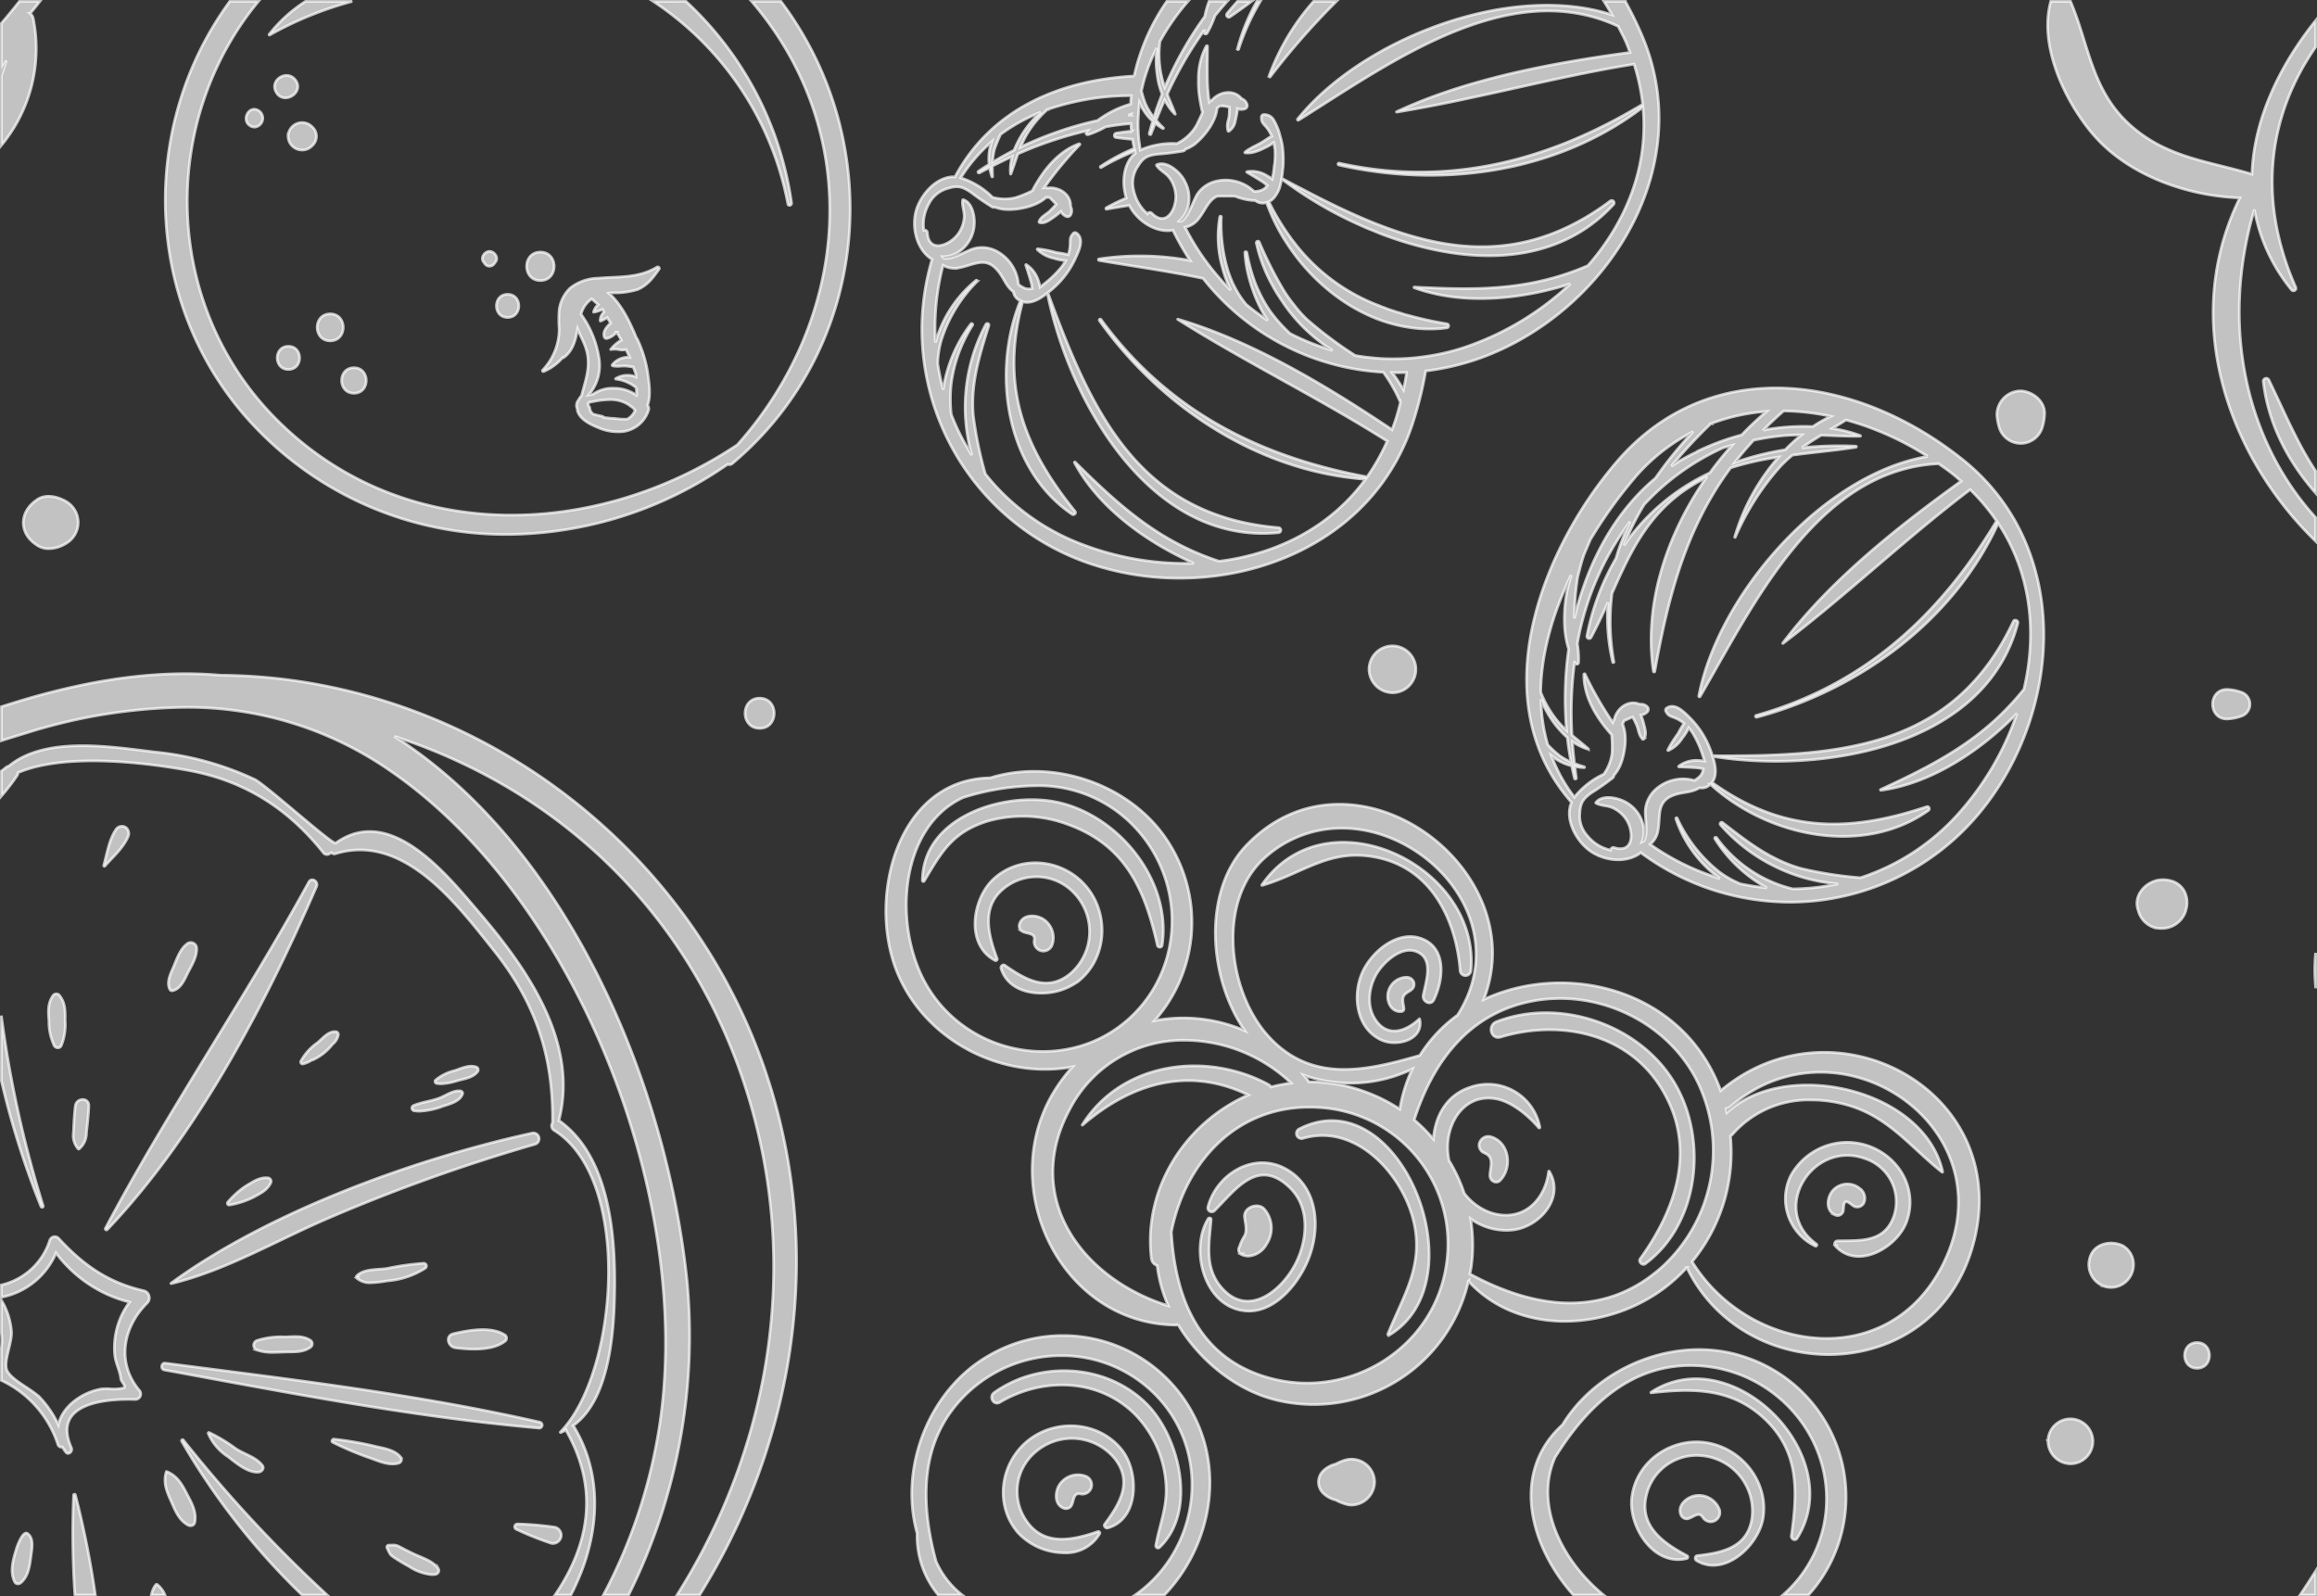 <svg xmlns="http://www.w3.org/2000/svg" width="423.535" height="291.815" viewBox="0 0 423.535 291.815">
  <rect x="0" y="0" width="423.535" height="291.815" fill="#333333" stroke="none"/>
  <path id="Intersection_8" data-name="Intersection 8" d="M784.181,280.427q1.457-2.177,2.855-4.393v4.393Zm-94.543,0a23.309,23.309,0,0,0,7.858-15.169c1.393-13.661-9.126-25.781-22.978-26.733-.589-.04-1.171-.06-1.742-.06h-.006c-11.307,0-19.125,7.747-24.763,16.808-3.839,8.748,1.249,18.878,8.887,25.153h-5.535c-8-8.9-11.56-22.468-2.013-31.121,6.48-10.632,20.651-16.363,32.718-12.6a26.93,26.93,0,0,1,16.571,37.272,26.546,26.546,0,0,1-4.31,6.447Zm-118.419,0c11.5-8.047,14.095-24.839,4.67-35.607a23.975,23.975,0,0,0-18.148-8.155h0a24.936,24.936,0,0,0-17.061,6.747c-8.966,8.393-8.747,20-5.825,30.822a15.813,15.813,0,0,0,4.809,6.192H535.27a16.843,16.843,0,0,1-3.873-11.24c-3.356-11.99,2.115-26.269,13.093-32.536a26.915,26.915,0,0,1,38.555,13.282c4.174,10.5,1.115,22.605-6.458,30.494Zm-83.726,0c15.961-25.267,22.143-56.377,14.268-86.755-9.3-35.882-34.613-60.01-65.925-70.214,32.013,20.482,49.914,64.026,53.521,99.7a106.409,106.409,0,0,1-10.7,57.267h-4.619a97.461,97.461,0,0,0,10.132-30.155c6.67-41.083-14.323-96.552-49.03-120.481a64.841,64.841,0,0,0-37.772-11.632h-.007a100.026,100.026,0,0,0-28.637,4.633q-2.364.709-4.719,1.458v-6.2c13.008-4.23,26.688-6.945,40.056-5.764,46.87.317,89.978,33.219,101.931,80.214,7.8,30.682,1.625,62.213-14.356,87.924Zm-22.3,0c6.294-9.278,8.061-19.363,2.109-29.951a.826.826,0,0,1-.077-.236,9.854,9.854,0,0,1-.977.468c-.059.025-.1-.061-.059-.1,10.468-10.661,13.326-46.111-1.147-55.132a.974.974,0,0,1-.294-1.376c.148-12.2-3.079-21.88-10.7-31.46-6.88-8.652-16.565-21.57-29.014-17.717a.7.7,0,0,1-.689-.2l-.431.229a.824.824,0,0,1-.985-.126c-6.422-8.109-14.4-13.235-24.646-15.124-7.384-1.36-22.388-3.344-31.242.391a1.07,1.07,0,0,1-.22.63A40.347,40.347,0,0,1,364,134.373V129.8a9.087,9.087,0,0,0,.813-.635,1.205,1.205,0,0,1,.535-.256c6.707-5.523,18.464-3.568,26.833-2.569a55.573,55.573,0,0,1,18.114,4.989c2.087,1.03,14.044,11.844,14.786,11.638a.038.038,0,0,1,.024,0,.059.059,0,0,0,.025,0c9.972-7.14,20.147,5.594,26.181,12.65,8.881,10.388,18.278,23.839,14.6,38.093a.661.661,0,0,1,.124.051c8.76,6.285,10.13,19.76,10.085,29.749-.034,7.636-.622,21.011-7.619,25.957a.773.773,0,0,1,.176.2c5.732,9.536,4.518,21-.584,30.757Zm-46.208,0a128.321,128.321,0,0,1-22.026-28.121c-.1-.178.158-.4.3-.229a249.989,249.989,0,0,0,26.312,28.35Zm-27.573,0a4.363,4.363,0,0,1,.8-1.865.191.191,0,0,1,.257-.069,4.594,4.594,0,0,1,1.447,1.934Zm-13.972,0a167.368,167.368,0,0,1-.239-18.266.169.169,0,0,1,.33-.045,167.936,167.936,0,0,1,3.647,18.311Zm-11-2.4c-.979-1.913-.246-4.278.356-6.222.107-.345,1.136-3.235,1.991-2.622,1.19.853.811,2.723.644,3.965-.243,1.786-.418,3.79-1.871,5.022a.844.844,0,0,1-.542.2A.626.626,0,0,1,366.444,278.03Zm72.12-2.807q-1.3-.714-2.541-1.513c-1.056-.677-.974-.764-1.507-1.877a.361.361,0,0,1,.31-.535c.2,0,.373,0,.521,0a2.521,2.521,0,0,1,1.541.347c.88.454,1.75.915,2.65,1.328,1.512.695,3.312,1.223,4.331,2.6a.715.715,0,0,1-.424,1.046,3.618,3.618,0,0,1-.747.074A9.169,9.169,0,0,1,438.564,275.223Zm235.29-1.113c-.332-.2-.287-.838.147-.885,4.628-.527,9.3-1.483,10.021-7.039a10.171,10.171,0,0,0-9.06-11.221,9.425,9.425,0,0,0-10.239,7.154c-1.41,5.742,3.109,8.819,7.431,11.127a.275.275,0,0,1-.082.5c-6.046,1.478-10.666-5.81-10.039-11.127.806-6.817,7.531-11.244,14.1-9.971,6.261,1.212,10.951,7.308,9.9,13.745-.648,3.971-4.829,8.6-9.12,8.6A5.809,5.809,0,0,1,673.853,274.109Zm-124.071-5.135c-4.437-5.237-3.089-13.175,2.32-17.118,5.156-3.757,12.811-3.036,16.8,2.12,3.056,3.944,3.137,12.557-2.662,14.182-.374.1-.808-.36-.545-.713,2.768-3.745,5.25-7.813,1.686-12.131A10.166,10.166,0,0,0,553,254.3a9.428,9.428,0,0,0-1.75,12.372c3.235,4.947,8.567,3.736,13.2,2.146a.274.274,0,0,1,.305.4,7.089,7.089,0,0,1-6.511,3.479A11.6,11.6,0,0,1,549.782,268.974Zm25.25,2.34c.664-3.689,2.087-6.965,1.869-10.837a20.133,20.133,0,0,0-5.593-12.992c-6.63-6.722-16.969-6.928-24.78-2.3-1.157.684-2.1-1.021-1.037-1.774,8.329-5.922,20.495-5.277,27.847,2.047,6.041,6.021,9.32,19.679,2.372,26.257a.407.407,0,0,1-.278.119A.43.43,0,0,1,575.033,271.314Zm-110.6-.379a56.966,56.966,0,0,1-6.358-2.564.509.509,0,0,1,.256-.94,56.606,56.606,0,0,1,6.9.6,1.51,1.51,0,0,1,1.105,1.45,1.466,1.466,0,0,1-.205.76,1.548,1.548,0,0,1-1.318.752A1.216,1.216,0,0,1,464.434,270.935Zm226.778-1.36c1.118-8.022,1.534-15.421-5.047-21.5-5.991-5.531-13.033-5.467-20.581-4.62-.062.007-.072-.08-.03-.107,14.942-9.769,36.136,11.724,26.718,26.673a.551.551,0,0,1-.47.286A.632.632,0,0,1,691.213,269.575Zm-293.05-1.926c-1.845-.967-2.487-2.965-3.3-4.762-.751-1.656-1.269-3.211-.709-5.011.005-.02.03-.04.049-.031,1.79.7,2.7,2.112,3.552,3.765.924,1.791,2,3.472,1.606,5.548a.762.762,0,0,1-.791.589A.882.882,0,0,1,398.163,267.649Zm276.823-1.475c-.785-1.181-1.846.243-2.894.319a1.19,1.19,0,0,1-1.048-.661c-.8-1.744,1.013-3.306,2.613-3.576a4.033,4.033,0,0,1,4.325,2.353,1.7,1.7,0,0,1-1.523,2.42A1.757,1.757,0,0,1,674.986,266.174Zm-116.711-1.6c-1.822-.6-1.725-3-.833-4.352a4.029,4.029,0,0,1,4.669-1.56,1.69,1.69,0,0,1-.9,3.257c-1.4-.227-1.081,1.518-1.738,2.336a1.157,1.157,0,0,1-.876.367A1.058,1.058,0,0,1,558.275,264.572Zm51.458-.774a8.924,8.924,0,0,1-1.793-.742,4.908,4.908,0,0,1-2.372-1.322,2.839,2.839,0,0,1,0-3.945,4.96,4.96,0,0,1,2.364-1.319,8.977,8.977,0,0,1,1.8-.745,4.222,4.222,0,0,1,5.295,4.037,4.3,4.3,0,0,1-4.172,4.207A3.762,3.762,0,0,1,609.733,263.8Zm-204.315-8.673a9.577,9.577,0,0,1-3.6-4.254.127.127,0,0,1,.154-.157,29.888,29.888,0,0,1,4.982,3.016c1.567.976,3.651,1.52,4.775,3.019.4.531-.159,1.156-.689,1.2-.086.008-.175.012-.262.012C408.851,257.962,406.852,256.222,405.418,255.125Zm25.321.016a57.392,57.392,0,0,1-6.144-2.637c-.355-.158-.075-.619.242-.576a60.985,60.985,0,0,1,6.918,1.168c1.768.465,3.974.628,5.2,2.079a.68.68,0,0,1-.3,1.121,3.775,3.775,0,0,1-1.145.167C433.909,256.464,432.213,255.613,430.738,255.141Zm307.374-2.817a4.106,4.106,0,1,1,4.1,4.107A4.179,4.179,0,0,1,738.112,252.324ZM375.784,254.3a7.707,7.707,0,0,1-.625-.93.7.7,0,0,1-.821-.446A19.719,19.719,0,0,0,364,241.181v-5.906a11.826,11.826,0,0,0,0-2.849v-5.9a12.885,12.885,0,0,1,1.839,5.622c.186,2.125-1.525,5.614-.81,7.213.8,1.791,4.587,3.425,6.13,5.069a18.6,18.6,0,0,1,3.267,4.9c.649-3.281,4.194-5.949,7.865-6.581a13.261,13.261,0,0,1,1.485-.022,8.035,8.035,0,0,0,2.664-.175c.367-.446-.555-1.057-.627-1.753-.146-1.386-.931-2.751-1.083-4.2a13.951,13.951,0,0,1,2.7-9.72,24.048,24.048,0,0,1-13.442-8.986A13.656,13.656,0,0,1,364,225.981v-2.238a12.182,12.182,0,0,0,8.833-8.121.972.972,0,0,1,1.612-.423c4.543,4.922,9.025,8.094,15.641,9.614a1.336,1.336,0,0,1,.582,2.214c-4.308,4.249-5.771,10.791-1.455,15.962a1,1,0,0,1-.694,1.675c-4.893-.142-15.466.4-11.714,8.853a.755.755,0,0,1-.6,1.018A.526.526,0,0,1,375.784,254.3Zm86.539-4.4c-22.856-1.973-46.006-6.486-68.557-10.633-.689-.127-.541-1.327.166-1.235,22.75,2.939,46.177,5.693,68.535,10.8a.551.551,0,0,1-.1,1.074A.277.277,0,0,1,462.323,249.908Zm134.947-5.07c-7.316-1.7-14.095-7.065-18.179-13.833a1.518,1.518,0,0,1-.464.069H578.6c-20.68-.29-32.318-24.285-22.8-41.618a29.19,29.19,0,0,1,4.016-5.586c-12.929,2.415-26.954-4.775-32.053-17.22-5.56-13.577-.035-35.36,16.982-35.59,11.888-3.688,26.3,1.391,32.868,12.2a27.088,27.088,0,0,1-2.811,32.18,28.211,28.211,0,0,1,16.494,1.834c-6.626-9.477-7.823-25.437.3-33.906,19.339-20.166,52.734,4.173,43.367,28.21,14.966-7.007,36.18-2.074,43.177,16.248.052.134.086.273.139.41,21.074-17.746,54.218.512,46,28.7-7.342,25.17-41.51,25.635-52.186,3.636a30.258,30.258,0,0,1-4.98,4.374c-10.52,7.3-26.092,7.816-34.938-1.887a29.028,29.028,0,0,1-34.9,21.784Zm-19.4-30.766c.7,11.66,4.727,22.9,17.646,26.6,14.937,4.278,30.556-5.463,32.648-20.885a24.955,24.955,0,0,0-23.122-28.461c-.661-.046-1.313-.069-1.954-.069C589.474,191.255,580.373,201.494,577.868,214.071Zm102.519-17.8a1.659,1.659,0,0,1-.318.253,31.45,31.45,0,0,1-7.009,22.971c10.318,16.692,35.895,20.446,45.864.439,12.353-24.781-18.838-46.068-38.849-28.788a1.728,1.728,0,0,1-.8.379c.059.238.082.476.134.715,10.909-10.091,36.121-4.256,39.447,10.8a.077.077,0,0,1-.129.075c-5.8-4.583-9.715-10.1-17.293-12.257a23.972,23.972,0,0,0-6.548-.924A18.471,18.471,0,0,0,680.387,196.272ZM559.35,191.531c-8.892,16.415,2.4,31.172,17.945,36.009a25.875,25.875,0,0,1-2.024-7.345,1.57,1.57,0,0,1-1.069-1.369c-1.509-12.96,6.438-24.893,17.728-29.812-10.772-5.22-21.255-2.3-30.29,5.5a.038.038,0,0,1-.059-.048c7.166-11.5,22.592-13.5,33.939-7.42a1.58,1.58,0,0,1,.575.506,28.554,28.554,0,0,1,3.659-.711,28.492,28.492,0,0,0-19.365-7.831A23.339,23.339,0,0,0,559.35,191.531ZM632.691,220.4c-.064.452-.176.879-.257,1.324,11.64,6.294,24.532,8.33,35.263-1.406a28.866,28.866,0,0,0,6.189-34.011c-5.706-11.156-19.049-17.105-31.237-14.193-11.006,2.632-17.133,11.389-20.383,21.456a29.563,29.563,0,0,1,3.49,3.495c.332-4.152,2.344-8,6.685-9.444a9.671,9.671,0,0,1,12.788,7.281c.022.1-.114.209-.194.114-1.834-2.17-4.821-4.679-7.6-5.255-5.9-1.219-9.352,4.243-9.037,9.5a13,13,0,0,0,.228,1.731,29.229,29.229,0,0,1,2.784,5.983,10.308,10.308,0,0,0,5.029,3.616c5.662,1.7,9.737-2.264,10.391-7.608a.059.059,0,0,1,.109-.03c2.89,4.694-1.57,10-6.393,10.7a11.135,11.135,0,0,1-7.979-2.009A29.4,29.4,0,0,1,632.691,220.4Zm-27.34-33.691a30.244,30.244,0,0,1,14.272,4.9,27.416,27.416,0,0,1,2.285-7.34,25.978,25.978,0,0,1-19.838,1.12q.4.486.792,1a1.221,1.221,0,0,1,.142.238c.063,0,.127,0,.19,0Q604.266,186.62,605.351,186.707ZM595.1,145.526c-8.941,7.775-7.017,24.578.617,32.864,7.878,8.548,17.939,6.168,27.569,3.389a26.2,26.2,0,0,1,6.886-7.362c10.455-16.412-5.056-34.163-21.151-34.166A20.887,20.887,0,0,0,595.1,145.526Zm-55.3-10.876c-11.816,5.487-12.875,23.9-6.52,34.539,7.764,13,25.943,15.962,37.038,5.692,10.076-9.324,10.2-25.376.439-35.254a24.074,24.074,0,0,0-17.851-7.134A46.09,46.09,0,0,0,539.795,134.651Zm225.56,99.622c3.014,0,3.019,4.689,0,4.689S762.332,234.273,765.355,234.273Zm-354.58,1.384a.933.933,0,0,1,0-1.781,14.619,14.619,0,0,1,5.124-.632c1.579-.055,3.178-.286,4.563.6a.764.764,0,0,1,0,1.3c-1.331.96-2.987.809-4.563.849-.733.02-1.489.066-2.239.066A8.669,8.669,0,0,1,410.774,235.657Zm36.2-.438c-1.338-.169-1.911-2.193-.346-2.561,2.709-.637,6.92-1.4,9.377.211a.7.7,0,0,1,.139,1.085c-1.445,1.175-3.608,1.512-5.706,1.512A27.442,27.442,0,0,1,446.971,235.219Zm170.465-2.51c2.868-7.147,6.7-12.655,4.643-20.841-2.155-8.561-10.6-17.765-20.2-14.913a.934.934,0,0,1-.716-1.7c18.35-9.55,33.285,27.6,16.529,37.652a.158.158,0,0,1-.08.02C617.505,232.926,617.391,232.826,617.437,232.709Zm-28.548-4.879c-5.62-2.454-7.317-11.319-4.3-16.2.141-.23.563-.152.54.148-.317,4.18-1.247,8.565,1.68,12.181,4.928,6.085,11.272.853,13.817-4.255,2.107-4.23,2.613-10.056-1.036-13.664-5.882-5.818-10.041.367-13.846,4.129a.722.722,0,0,1-1.2-.7c1.571-6,8.339-10.122,14.132-7,6.117,3.293,6.554,11.062,4.129,16.831-1.809,4.306-5.867,9.216-10.772,9.216A7.77,7.77,0,0,1,588.889,227.83Zm159.674-3.784a4.2,4.2,0,0,1-2.868-5.053c.633-2.773,3.753-3.489,6.031-2.453a3.963,3.963,0,0,1,1.961,4.092,4.125,4.125,0,0,1-4.056,3.559A4.031,4.031,0,0,1,748.563,224.046Zm-353.546-.635c17.76-13,44.585-22.74,65.979-27.418a1.05,1.05,0,0,1,.558,2.023,322.893,322.893,0,0,0-38.448,13.8c-9.216,4.012-18.258,9.325-28.057,11.675a.019.019,0,0,1-.012,0A.043.043,0,0,1,395.017,223.411Zm33.929-.94a.273.273,0,0,1,0-.384c1.331-1.359,3.827-1.086,5.575-1.366a47.932,47.932,0,0,1,6.7-.938.486.486,0,0,1,.243.9,14.974,14.974,0,0,1-6.924,2.309,22.659,22.659,0,0,1-2.993.342A3.639,3.639,0,0,1,428.946,222.471Zm234.623-3.525c6.678-9.332,10.426-20.472,3.838-31.174-6.247-10.151-18.638-12.559-29.341-9.35-1.824.545-2.481-2.142-.771-2.8,11.427-4.414,25.839.365,32.338,10.849,6.361,10.26,4.864,26.007-5.136,33.4a.54.54,0,0,1-.324.109C663.7,219.982,663.256,219.38,663.569,218.946Zm35.677-2.337a.548.548,0,0,1,.382-.925c4.3-.083,8.68.355,10.354-4.688a8.31,8.31,0,0,0-5.408-10.381c-9.548-3.358-17.438,9.361-8.817,15.637a.213.213,0,0,1-.216.367,9.58,9.58,0,0,1-4.471-12.843,11.774,11.774,0,0,1,14.575-5.314c5.5,2.15,8.676,8,6.631,13.684-1.188,3.3-5.1,6.373-8.738,6.374A5.625,5.625,0,0,1,699.246,216.608Zm-108.632,1.526a.952.952,0,0,1-.431-1.065,5.615,5.615,0,0,1,.245-.652l.01-.021.015-.068a9.6,9.6,0,0,1,.838-1.667c.438-.987.064-2.272-.055-3.293-.208-1.828,2.454-2.786,3.612-1.5a5.3,5.3,0,0,1,.429,6.385,4.138,4.138,0,0,1-3.327,2.212A2.883,2.883,0,0,1,590.614,218.135Zm-207.595-4.767c11.395-21.493,25.435-41.837,37.162-63.266.518-.947,1.82-.113,1.413.826-9.293,21.528-21.957,45.634-38.245,62.693a.19.19,0,0,1-.14.063A.218.218,0,0,1,383.019,213.368Zm316.138-2.44c-1.745-.815-1.478-3.2-.39-4.45a3.561,3.561,0,0,1,4.928-.375,2.183,2.183,0,0,1,.773,2.6,1.374,1.374,0,0,1-1.577.749c-.464-.082-1.32-1.086-1.772-.918-.389.141-.379,1.181-.419,1.5a1.057,1.057,0,0,1-1.021,1.012A1.234,1.234,0,0,1,699.157,210.928ZM371.236,209.39A156.686,156.686,0,0,1,364,186.422V174.5a204.992,204.992,0,0,0,7.639,34.777.19.19,0,0,1-.194.255A.221.221,0,0,1,371.236,209.39Zm34.169-.8a15.351,15.351,0,0,1,3.364-2.986c1.254-.738,2.4-1.57,3.911-1.44a.638.638,0,0,1,.543.947c-.66,1.362-1.939,1.92-3.21,2.624a15.507,15.507,0,0,1-4.3,1.381.332.332,0,0,1-.077.01A.318.318,0,0,1,405.4,208.594Zm230.707-4.741c-.077-1.238.763-3-.456-3.919-.5-.373-1-.358-1.328-.989a1.43,1.43,0,0,1,.04-1.551,1.69,1.69,0,0,1,1.84-.75c3.406.917,4.1,5.6,1.768,7.98a1.008,1.008,0,0,1-.731.32A1.167,1.167,0,0,1,636.112,203.853Zm-258.067-4.983a3.686,3.686,0,0,1-.868-2.994c.072-1.622.143-3.229.339-4.841.186-1.533,2.533-1.63,2.471,0s-.247,3.226-.431,4.841a3.833,3.833,0,0,1-1.334,2.994.153.153,0,0,1-.1.037A.1.1,0,0,1,378.045,198.869Zm61.361-6.979a.508.508,0,0,1-.119-.92c1.482-.633,3.131-.789,4.658-1.337,1.282-.462,2.69-1.6,4.085-1.315a.4.4,0,0,1,.278.491c-.511,1.421-2.333,1.84-3.657,2.281a13.654,13.654,0,0,1-4.19.889A6,6,0,0,1,439.406,191.89Zm4.123-5a.359.359,0,0,1-.159-.595,8.575,8.575,0,0,1,3.505-1.733c1.241-.414,2.593-1.091,3.9-.674a.551.551,0,0,1,.238.91c-.853,1.064-2.387,1.257-3.636,1.6a11.248,11.248,0,0,1-2.983.571A4.806,4.806,0,0,1,443.529,186.888Zm-24.775-4.079a9.967,9.967,0,0,1,3.046-3.358c.923-.777,1.991-2.118,3.3-2a.509.509,0,0,1,.5.5,2.814,2.814,0,0,1-1.078,1.8,9.5,9.5,0,0,1-3.62,2.864.318.318,0,0,1-.153.02,5.545,5.545,0,0,1-1.594.7.372.372,0,0,1-.093.011A.366.366,0,0,1,418.754,182.809Zm-45.082-2.787a10.216,10.216,0,0,1-.974-4.568c-.127-1.728-.258-3.1.714-4.568a.744.744,0,0,1,1.266,0c1.058,1.417.995,2.821.977,4.568a10.116,10.116,0,0,1-.715,4.568.658.658,0,0,1-.61.358A.759.759,0,0,1,373.672,180.022Zm242.615-1.039c-4.648-2.1-5.4-8.191-3.495-12.417,1.7-3.772,6.414-7.749,10.8-6.134,4.69,1.723,4.026,7.581,2.258,11.193-.562,1.148-2.156.3-1.946-.821.448-2.4,2.142-6.925-1.443-8.074-2.706-.868-5.833,2.053-7.06,4.123-1.4,2.367-1.876,5.7-.376,8.157,2.186,3.587,5.611,2.488,8.145.124a.058.058,0,0,1,.1.028c.57,2.868-2.079,4.292-4.615,4.292A5.854,5.854,0,0,1,616.287,178.983Zm1.155-8.429a3.482,3.482,0,0,1,3.468-3.055,1.37,1.37,0,0,1,1.307,1c.238,1.538-1.44,1.477-1.909,2.489-.32.688.052,1.584.075,2.308a.479.479,0,0,1-.466.466c-.077.007-.154.011-.228.011C618.07,173.768,617.255,172.061,617.441,170.554Zm-70.708-4.675c-.117-.375.334-.818.694-.568,3.817,2.668,7.951,5.036,12.165,1.352a10.171,10.171,0,0,0,.625-14.411,9.42,9.42,0,0,0-12.408-1.409c-4.854,3.373-3.5,8.67-1.782,13.262a.274.274,0,0,1-.39.318c-5.51-2.892-4.159-11.412-.173-14.986,5.111-4.584,13.08-3.452,17.167,1.85,3.9,5.053,3.386,12.729-1.659,16.861a11.337,11.337,0,0,1-6.934,2.25C550.82,170.4,547.722,169.077,546.733,165.879Zm-151.917,3.875c-.649-1.21-.012-2.653.5-3.809.667-1.507,1.225-3.455,2.558-4.5a1.086,1.086,0,0,1,1.827.756c.047,1.664-.982,3.2-1.69,4.649-.581,1.181-1.294,2.807-2.72,3.1a.52.52,0,0,1-.1.01A.417.417,0,0,1,394.816,169.754Zm392.22-6.735v6.249A32.518,32.518,0,0,1,787.036,163.019Zm-156.389,3.213c-.746-9.11-5.108-18.414-14.918-20.569-8.806-1.937-13.561,2.793-21.257,5.041-.048.014-.1-.044-.068-.086,11.821-17.073,39.973-3.491,38.218,15.615a.99.99,0,0,1-1,.953A.971.971,0,0,1,630.646,166.233Zm-77.82-5.557c.191-1.406-1.544-1.039-2.382-1.673a1.2,1.2,0,0,1-.349-1.193c.55-1.838,2.945-1.808,4.325-.952a4.039,4.039,0,0,1,1.688,4.628,1.728,1.728,0,0,1-1.631,1.225A1.687,1.687,0,0,1,552.826,160.676Zm22.489,1c-2.253-9.988-5.676-18.141-16.112-22.02a23.626,23.626,0,0,0-14.878-.706c-6.558,2.015-8.534,5.785-11.642,10.966a.176.176,0,0,1-.325-.086c.048-11.966,15.658-16.585,25.323-14.178,11,2.74,20.262,14.494,18.494,26.025a.388.388,0,0,1-.411.32A.442.442,0,0,1,575.315,161.672Zm182.449-3.2a4.381,4.381,0,0,1-3.153-3.154c-.94-2.594,1.023-4.942,3.4-5.528h-.037l.188-.042c.069-.014.144-.005.216-.017a4.482,4.482,0,0,1,.892-.067,4.768,4.768,0,0,1,.764.082c.044.01.092,0,.136.014l.119.03h-.044a3.961,3.961,0,0,1,2.774,1.934,4.6,4.6,0,0,1,.344,3.362,2.985,2.985,0,0,1-.1.355,3.767,3.767,0,0,1-.166.438,4.589,4.589,0,0,1-4.328,2.682A5.6,5.6,0,0,1,757.764,158.469ZM663.77,144.79c-.035-.024-.049-.059-.079-.085-2.665,2.129-7.32,1.578-10.034-.907-2.046-1.869-3.654-5.069-2.813-7.828a3.89,3.89,0,0,1,.178-.425c-16.39-18.624-5.456-46.323,8.3-62.323,16.866-19.615,43.6-16.04,63.219-.339,20.088,16.074,18.226,45.807,3.455,64.074a45,45,0,0,1-35.077,16.812A45.848,45.848,0,0,1,663.77,144.79ZM677.547,142a24.293,24.293,0,0,0,13.9,9.344,41.774,41.774,0,0,0,8.289-.917,32.059,32.059,0,0,1-21.469-10.76.286.286,0,0,1,.39-.419c4.605,3.565,8.713,6.782,14.354,8.375a70.274,70.274,0,0,0,10.827,1.68,41.148,41.148,0,0,0,17.8-11.607,52.97,52.97,0,0,0,10.8-18.409c-6.68,6.807-15.6,12.774-24.869,14.032-.075.011-.114-.113-.045-.145,10.373-4.794,18.963-9.306,26.184-18.331,2.426-10.341,1.316-21.19-4.7-30.317-8.173,17.9-25.5,30.438-44.134,35.439-.213.057-.322-.275-.109-.335,19.869-5.6,33.589-18.3,43.941-35.539a38.61,38.61,0,0,0-4.816-5.737c-11.789,8.942-22.486,19.179-34.21,28.117-.037.027-.075-.03-.049-.06,8.566-11.392,21.012-21.267,32.6-29.6-.555-.487-1.105-.973-1.7-1.44-.8-.624-1.639-1.2-2.466-1.779a.773.773,0,0,1-.164.045C695.8,74.844,684.071,99.757,674.53,116.17a.138.138,0,0,1-.253-.1c3.589-18.57,22.675-40.508,41.839-43.779a54.162,54.162,0,0,0-14.925-6.666c-.843.548-1.681,1.044-2.519,1.549a26.525,26.525,0,0,1,5.132,1.306.058.058,0,0,1-.013.113c-2.39.038-4.766-.091-7.142-.179-1.192.732-2.372,1.477-3.507,2.292a65.782,65.782,0,0,1,9.868-.286.1.1,0,0,1,.005.194c-3.835.59-7.744.94-11.608,1.438a24.824,24.824,0,0,0-2.179,2.026,47.72,47.72,0,0,0-8.276,12.98.058.058,0,0,1-.107-.04,38.429,38.429,0,0,1,8.032-14.614,55.085,55.085,0,0,0-8.782,1.979c-7.8,10.552-11.256,22.53-13.856,37.213-.027.158-.246.114-.266-.032-1.816-12.326,2.47-25.045,9.675-35.389a29.1,29.1,0,0,0-4.611,2.773c-6.581,4.878-9.562,11.506-12.617,18.37a41.245,41.245,0,0,0,.342,12.542c.023.131-.2.166-.225.034a36.146,36.146,0,0,1-.865-10.9c-.958,2.135-1.948,4.28-3.086,6.393a.409.409,0,0,1-.749-.3,45.105,45.105,0,0,1,5.292-14.143,45.085,45.085,0,0,1,2.6-6.75,52.643,52.643,0,0,0-9.648,22.325,16.482,16.482,0,0,1,.223,3.427.326.326,0,0,1-.6.181c-.049-.072-.079-.161-.126-.236a70.745,70.745,0,0,0-.479,13.36c.982.832,2,1.622,3,2.5a.037.037,0,0,1-.034.064,9.918,9.918,0,0,1-2.9-1.413c.095,1.335.23,2.668.394,4.008a15.6,15.6,0,0,0,1.782.612c.082.021.077.154-.012.154a10.012,10.012,0,0,1-1.7-.2c.092.688.154,1.382.26,2.068.035.215-.278.322-.335.1q-.275-1.133-.508-2.291a9.18,9.18,0,0,1-2.59-1.074,13.243,13.243,0,0,1-1.123-.8,29.541,29.541,0,0,0,4.211,7.6,14.694,14.694,0,0,1,5.364-4.2,8.478,8.478,0,0,0,1.52-3.891,20.751,20.751,0,0,0-.1-3.376,1.174,1.174,0,0,1-.129-.1c-2.654-3-4.963-6.8-4.927-10.872,0-.106.154-.175.213-.062a65.79,65.79,0,0,0,5.069,8.828c.037-.116.065-.238.112-.351.035-.08.1-.1.156-.154.415-1.977,2.452-3.646,4.554-2.853.03.013.037.04.067.055a1.626,1.626,0,0,1,1.431.462.656.656,0,0,1,.039.88,2.012,2.012,0,0,1-1.2.623,14.058,14.058,0,0,1,.536,1.678c.221.851.548,1.962-.023,2.714a.141.141,0,0,1-.193,0c-.667-.533-.753-1.578-1.036-2.348a12.564,12.564,0,0,0-.815-1.679c-.543.205-1.039.448-1.547.671a3.724,3.724,0,0,0-.275.64c.927,2.177.394,5.439-.4,7.411a6.891,6.891,0,0,1-1.208,1.942.548.548,0,0,1-.205.456,43.122,43.122,0,0,1-3.835,2.693c-1.445,1.035-2.052,1.729-2.164,3.619a5.43,5.43,0,0,0,1.425,4.336,7.5,7.5,0,0,0,4.18,2.553.515.515,0,0,1,.652-.459c3.649,1.155,3.639-2.954,2.236-5.1a5.824,5.824,0,0,0-2.548-2.187c-.981-.433-2.087-.311-3.017-.85a.059.059,0,0,1-.022-.08c1.031-1.381,3.41-.99,4.806-.414A6.515,6.515,0,0,1,664.1,139.6a5.343,5.343,0,0,1-.188,3.128.83.83,0,0,1,.218-.092c.05-.045.112-.075.162-.125.786-1.5.064-4.374.235-5.746a5.715,5.715,0,0,1,1.84-3.583,7.492,7.492,0,0,1,7.089-1.656,4.076,4.076,0,0,0,1.229-1,2.729,2.729,0,0,0,.406-1.1,8.675,8.675,0,0,0-1.1-.212c-1.1-.086-2.223-.131-3.324-.17a.078.078,0,0,1-.042-.144,5.321,5.321,0,0,1,3.542-1.032c.367.02.776.042,1.167.1-.1-.313-.2-.633-.3-.925A19.6,19.6,0,0,0,673.249,123a8.594,8.594,0,0,0-.818-1.1,8.855,8.855,0,0,1-1.167,1.885,5.941,5.941,0,0,1-2.558,2.268c-.073.029-.112-.056-.09-.112a21.452,21.452,0,0,1,1.874-3,21.448,21.448,0,0,1,1.091-1.862,6.486,6.486,0,0,0-1.76-1.03c-.832-.322-1.111-.345-1.55-1.138a.454.454,0,0,1,.131-.615c1.6-1.086,3.335.87,4.479,2a16.4,16.4,0,0,1,3.743,6.266c.049.145.1.293.151.445,23.251.141,44.035-1.255,55-24.557.21-.449.951-.159.824.327-5.973,22.822-35.944,27.539-55.792,24.342.5,1.539.9,3.45-.1,4.764,12.87,9.211,24.88,9.225,39.239,4.441.4-.133.635.442.312.673-11.751,8.407-29.262,4.947-39.868-4.783a2.133,2.133,0,0,1-1.991.643c-.013.011-.017.026-.031.036-1.53.917-3.072.707-4.71,1.327-3.126,1.18-2.353,3.67-2.814,6.377a4.108,4.108,0,0,1-1.464,2.6,45.234,45.234,0,0,0,12.766,6.257,22.312,22.312,0,0,1-8.059-10.931c-.042-.144.168-.253.243-.109a26.851,26.851,0,0,0,7.727,9.85,17.92,17.92,0,0,0,3.8,2.15,43.69,43.69,0,0,0,4.853.732,26.074,26.074,0,0,1-9.488-8.955.18.18,0,0,1,.156-.284A.214.214,0,0,1,677.547,142Zm-30.883-17.014a19.364,19.364,0,0,0,2.2,2.031,13.374,13.374,0,0,0,2.06,1.161c-.28-1.48-.51-2.979-.681-4.5a18.131,18.131,0,0,1-4.807-6.99A31.962,31.962,0,0,0,646.664,124.981Zm-1.276-9.607a19.621,19.621,0,0,0,3.024,5.223,17.617,17.617,0,0,0,1.7,1.775,64.833,64.833,0,0,1,.373-14.876c-1.322-4.109-.8-9.614.451-13.373,0-.05,0-.1.01-.152C647.68,100.8,645.471,108.171,645.387,115.375Zm17.118-39.1a84.232,84.232,0,0,0-8.07,11.271c-.436,1.113-.992,2.21-1.346,3.315-.362,1.127-.627,2.281-.934,3.415a48.233,48.233,0,0,0-.625,7.625c2.374-10.073,7.27-19.34,14.82-25.643a74.642,74.642,0,0,1,6.9-8.5A34.87,34.87,0,0,0,662.505,76.272ZM678.744,70.7a45.03,45.03,0,0,0-14.432,10.374,45.585,45.585,0,0,0-3.7,7.476A39.233,39.233,0,0,1,676.29,75.3a63.86,63.86,0,0,1,4.075-5.041C679.825,70.4,679.282,70.544,678.744,70.7Zm-2.278-4.381a92.438,92.438,0,0,0-7.216,7.773,35.523,35.523,0,0,1,4.616-2.6c.027-.027.032-.065.071-.085a45.628,45.628,0,0,1,8.176-3.042,58.642,58.642,0,0,1,4.55-4.295A35.735,35.735,0,0,0,676.466,66.318ZM689.683,68.5a47.152,47.152,0,0,0-5.377.83c-1.229,1.343-2.392,2.7-3.462,4.084a52.135,52.135,0,0,1,9.221-2.332,33.07,33.07,0,0,1,3-2.723C691.939,68.36,690.813,68.4,689.683,68.5Zm-3.612-1.016a41.076,41.076,0,0,1,9.058-.645,23.284,23.284,0,0,1,3.287-1.877,43.835,43.835,0,0,0-8.624-.982C688.466,65.126,687.244,66.3,686.071,67.479ZM382.71,147.049c.615-2.165.944-4.587,2.193-6.5a1.3,1.3,0,0,1,1.116-.643,1.124,1.124,0,0,1,.914.379,1.389,1.389,0,0,1,.2,1.569c-.9,2.056-2.764,3.652-4.214,5.319a.106.106,0,0,1-.083.04A.133.133,0,0,1,382.71,147.049Zm119.9-30.561c3.537,0,3.545,5.5,0,5.5S499.061,116.488,502.605,116.488Zm268.2,3.794c-3.47-.013-3.475-5.381,0-5.395a8.6,8.6,0,0,1,2.59.491,2.307,2.307,0,0,1,0,4.41,8.588,8.588,0,0,1-2.564.494ZM614,111.209a4.282,4.282,0,1,1,4.28,4.282A4.357,4.357,0,0,1,614,111.209ZM563.184,91.96a45.2,45.2,0,0,1-29.1-55.573c.02-.052.045-.055.065-.107-2.918-1.741-4.033-6.306-2.672-9.706,1.054-2.589,3.475-5.21,6.349-5.386a3.573,3.573,0,0,1,.478.02c6.708-12.566,19.418-17.726,32.759-18.44a38.029,38.029,0,0,1,5.976-13.655h3.873a42.054,42.054,0,0,0-5.127,7.329A18.848,18.848,0,0,0,576,2.482a.382.382,0,0,0,.045.171,15.925,15.925,0,0,0,.619,2.175c.3-.707.613-1.417.934-2.1a65.912,65.912,0,0,1,6.378-10.857,15.7,15.7,0,0,1,.78-2.756h3.324Q586.921-9.6,585.833-8.24a17.561,17.561,0,0,1-1.416,3.129.322.322,0,0,1-.612-.1c-.01-.1,0-.2-.005-.274A69.714,69.714,0,0,0,578.725,2.8c-.553,1.061-1.1,2.173-1.6,3.276.213.575.454,1.146.694,1.718s.476,1.119.689,1.694a.789.789,0,0,0,.075.216c.027.023-.018.052-.045.03a1.007,1.007,0,0,1-.229-.248l-.024,0a8.3,8.3,0,0,1-1.2-1.584c-.154-.258-.307-.517-.438-.774-.14.315-.278.63-.439.972-.2.446-.369.915-.565,1.386-.2.446-.372.893-.545,1.362.114.112.2.25.318.362a9.536,9.536,0,0,0,.986,1.012c.057.068-.005.176-.085.134a9.429,9.429,0,0,1-1.4-.962c-.157.391-.308.808-.464,1.2a6.573,6.573,0,0,0-.288.756.173.173,0,0,1-.335-.086c.049-.231.124-.439.174-.67.122-.464.243-.928.392-1.391.014-.077.034-.129.049-.206a8.072,8.072,0,0,1-1.252-1.382c-.149-.208-.3-.414-.422-.625l-.091-.141a13.437,13.437,0,0,1-.64-1.25c-.062.558-.124,1.114-.161,1.667-.007.151-.013.325-.02.476-.04.528-.055,1.054-.072,1.58,0,.449,0,.923.034,1.394.015.572.055,1.143.121,1.733.042.369.113.761.154,1.13a4.412,4.412,0,0,0,.085.541l.02.171a14.692,14.692,0,0,1,6.7-1.183c.092-.062.188-.1.281-.157a8.156,8.156,0,0,0,2.4-1.944,6.209,6.209,0,0,0,.5-.633c.146-.24.3-.458.441-.724.307-.583.56-1.21.868-1.821a3.894,3.894,0,0,1,.2-.471.979.979,0,0,1-.094-.164c-.137-.534-.248-1.1-.335-1.634a20.244,20.244,0,0,1-.349-4.4A12.687,12.687,0,0,1,584.241-2.7c.061-.107.238-.1.228.024.005,2.047-.067,4.05-.013,6.066a32.827,32.827,0,0,0,.342,4.129c.092-.085.179-.194.268-.281a.783.783,0,0,1,.221-.049c1.3-1.544,3.857-2.058,5.344-.382a.093.093,0,0,1,.032.072,1.624,1.624,0,0,1,1.046,1.078.628.628,0,0,1-.384.794,2,2,0,0,1-1.345,0,.093.093,0,0,1-.018.076c-.062.556-.171,1.119-.285,1.654-.031.154-.067.308-.119.489a2.712,2.712,0,0,1-1.138,1.85c-.023.027-.023.027-.047.03a.108.108,0,0,1-.158-.082,3.458,3.458,0,0,1,.108-2.108,3.074,3.074,0,0,1,.075-.456,13.717,13.717,0,0,0,.075-1.756c-.256-.048-.483-.1-.742-.167a.2.2,0,0,0-.126-.01l-.831-.057a3.915,3.915,0,0,0-.547.437,6.068,6.068,0,0,1-.35,1.537,10.933,10.933,0,0,1-.914,1.85c-.256.379-.513.759-.8,1.113a12.35,12.35,0,0,1-1.762,1.848l-.2.173a6.452,6.452,0,0,1-1.787.977.482.482,0,0,1-.387.318,42.46,42.46,0,0,1-4.649.578c-1.745.223-2.633.548-3.595,2.18a5.38,5.38,0,0,0-.791,4.481,4.1,4.1,0,0,0,.209.726,6.711,6.711,0,0,0,.736,1.661,7.464,7.464,0,0,0,1.556,1.845.519.519,0,0,1,.787-.114c2.4,2.451,4.2-.176,4.37-2.591a3.184,3.184,0,0,0,0-.848,5.663,5.663,0,0,0-.488-1.893,4.5,4.5,0,0,0-.739-1.239c-.671-.846-1.69-1.256-2.268-2.163a.147.147,0,0,1,.015-.1c1.564-.726,3.475.729,4.429,1.895a5.285,5.285,0,0,1,.788,1.233,6.154,6.154,0,0,1,.724,2.861,6.063,6.063,0,0,1-.191,1.619,5.143,5.143,0,0,1-1.615,2.681c.076.015.151.007.228.022l.2-.022c1.2-.811,1.9-3.036,2.575-4.36a3.619,3.619,0,0,1,.33-.61,5.709,5.709,0,0,1,3.307-2.3,7.554,7.554,0,0,1,7.044,1.848,3.658,3.658,0,0,0,1.537-.3,2.488,2.488,0,0,0,.885-.773c-.3-.241-.581-.509-.878-.7-.027-.023-.079-.041-.107-.062-.887-.573-1.822-1.116-2.732-1.661-.076-.018-.064-.12.035-.13a5.3,5.3,0,0,1,3.6.739,8.619,8.619,0,0,1,.969.64c.061-.332.126-.64.193-.944.068-.484.139-.965.181-1.471a6.644,6.644,0,0,0,.1-.685,17.39,17.39,0,0,0,.04-2.274,1.867,1.867,0,0,0-.065-.366c-.04-.345-.1-.665-.161-.982a4.3,4.3,0,0,1-.763.536c-.374.218-.776.414-1.133.578a7.771,7.771,0,0,1-1.358.555,4.487,4.487,0,0,1-1.968.247c-.075.008-.084-.091-.042-.146a6.319,6.319,0,0,1,.9-.6c.7-.427,1.441-.736,2.165-1.167.022-.028.072-.032.092-.06.585-.342,1.135-.778,1.75-1.071l-.287-.568a6.589,6.589,0,0,0-.781-1.158c-.6-.681-.818-.831-.842-1.726a.4.4,0,0,1,.047-.23.429.429,0,0,1,.345-.265,1.979,1.979,0,0,1,1.886,1.009,10.911,10.911,0,0,1,1.148,2.866c.042.144.085.315.126.459a11.1,11.1,0,0,1,.412,2.524,17.549,17.549,0,0,1-.005,2.82c-.024.228-.052.431-.079.632a7.5,7.5,0,0,1-.1.86,2.943,2.943,0,0,1-.072.459c1.2.637,2.365,1.28,3.555,1.868,7.322,3.861,14.488,7.216,21.61,9.079,11.491,3.015,22.945,2.165,34.925-6.8a.44.44,0,0,1,.575.657c-9.13,9.922-22.386,10.951-35.075,7.722-1.591-.394-3.164-.863-4.721-1.386-1.4-.466-2.8-.979-4.17-1.575-.78-.285-1.567-.62-2.333-.982-1.678-.734-3.344-1.567-4.937-2.41a74.179,74.179,0,0,1-7.564-4.682q-.975-.678-1.877-1.359a7.507,7.507,0,0,1-.191.945,5.392,5.392,0,0,1-1.368,2.676,2.6,2.6,0,0,1-.763.535,43.677,43.677,0,0,0,3.875,6.448,8.069,8.069,0,0,0,.616.828,35.13,35.13,0,0,0,15.753,11.767,5.982,5.982,0,0,0,.808.308c.709.292,1.433.535,2.156.754a3.2,3.2,0,0,0,.62.178,17.778,17.778,0,0,0,1.96.575c1.212.338,2.442.623,3.721.9,1,.211,2.015.394,3.059.576a.37.37,0,0,1-.042.729,21.036,21.036,0,0,1-3.071.2,22.258,22.258,0,0,1-3.647-.26c-9.278-1.3-17.762-7.695-22.892-15.973-.15-.23-.3-.438-.426-.674a36.481,36.481,0,0,1-2.922-6.207,2.192,2.192,0,0,1-2.063-.365l-.049.005a10.558,10.558,0,0,1-3.632-.787c-1.076-.027-2.149-.032-3.242-.007-1.574.653-2.142,2.465-3.381,4.077a4.243,4.243,0,0,1-2.511,1.609,44.361,44.361,0,0,0,4.2,6.736c.91,1.2,1.861,2.333,2.833,3.422.429.476.875.9,1.3,1.349a9.655,9.655,0,0,1-.506-1.166,20.963,20.963,0,0,1-1.011-2.981,20.733,20.733,0,0,1-.479-9.28c.032-.151.283-.156.275.02a29.553,29.553,0,0,0,1.128,9.506,21.048,21.048,0,0,0,1.066,2.8,1.077,1.077,0,0,0,.127.235,17.1,17.1,0,0,0,2.238,3.465,45.747,45.747,0,0,0,3.924,2.923,24.264,24.264,0,0,1-2.69-5.46q-.49-1.365-.835-2.75a22.427,22.427,0,0,1-.647-4.169c-.027-.248.32-.26.372-.017a32.773,32.773,0,0,0,1.16,4.511,20.561,20.561,0,0,0,1.14,2.79,23.5,23.5,0,0,0,1.956,3.4,27.638,27.638,0,0,0,3.631,4.079,43.671,43.671,0,0,0,7.759,3.091,30.371,30.371,0,0,1-9.35-9.2,28.24,28.24,0,0,1-1.718-2.825,28.513,28.513,0,0,1-2.85-7.563.3.3,0,0,1,.283-.382.3.3,0,0,1,.268.194,72.007,72.007,0,0,0,4.345,8.618,24.327,24.327,0,0,0,2.079,2.934,20.95,20.95,0,0,0,2.313,2.584,73.672,73.672,0,0,0,8.777,6.566c.995.186,2.006.319,3.014.407.531.065,1.059.1,1.612.141a43.459,43.459,0,0,0,5.111-.03c1.187-.087,2.344-.219,3.523-.4a39.532,39.532,0,0,0,7.9-2.018,52.8,52.8,0,0,0,18.164-11.194c-8.165,2.574-17.591,3.717-25.794,1.553a24.737,24.737,0,0,1-2.739-.839c-.077-.014-.042-.143.035-.129.879.052,1.757.1,2.634.127,10.282.481,19.3.181,29.079-4.047,6.977-7.978,11.1-18.078,10.063-28.967C650.91,18.545,633.737,22.215,617.4,20.5a74.254,74.254,0,0,1-8.923-1.483c-.206-.052-.144-.384.062-.332a71.519,71.519,0,0,0,8.484,1.334c16.816,1.562,32.217-3.2,47-12.094A38.91,38.91,0,0,0,662.446.59c-14.6,2.354-28.838,6.39-43.386,8.763-.049.005-.057-.044-.009-.074C631.962,3.248,647.576.355,661.7-1.548c-.252-.694-.508-1.388-.81-2.077-.429-.925-.9-1.821-1.356-2.718-.052-.02-.1-.013-.156-.058-18.953-8.756-39.67,5.449-55.5,15.479-.93.606-1.837,1.181-2.746,1.733-.141.092-.283-.067-.174-.205.57-.688,1.165-1.379,1.81-2.076,12.631-13.586,38.086-22.738,55.658-16.944q-.712-1.258-1.483-2.473h3.909a66.757,66.757,0,0,1,2.965,6.029c10.208,23.6-5.374,49-26.983,58.192a45.677,45.677,0,0,1-12.471,3.335,69.125,69.125,0,0,1-2.4,9.656c-6.168,18.773-24.4,28.228-42.612,28.228A51.132,51.132,0,0,1,563.184,91.96ZM544.5,48.407c-1.74,5.565-3.321,10.535-2.836,16.369a69.806,69.806,0,0,0,2.214,10.731,41.007,41.007,0,0,0,17.1,12.633,53.053,53.053,0,0,0,21,3.686c-8.7-3.88-17.416-10.154-21.816-18.391-.057-.068.058-.156.112-.112,8.123,8.063,15.344,14.533,26.327,18.129,10.527-1.32,20.307-6.173,26.742-14.99-19.62-1.418-37.427-13.273-48.612-28.976-.146-.184.13-.414.274-.23,12.19,16.659,28.865,25.1,48.638,28.773a38.282,38.282,0,0,0,3.676-6.532c-12.5-7.916-25.8-14.368-38.267-22.239-.052-.017-.01-.072.018-.052,13.68,4.04,27.284,12.256,39.135,20.2.247-.677.518-1.381.734-2.105.317-.959.555-1.934.815-2.936-.03-.048-.082-.067-.086-.117a28.4,28.4,0,0,0-3.052-5.344,45.084,45.084,0,0,1-32.953-17.15c-6.643-1.394-13.256-2.291-19.007-3.286-.154-.032-.151-.233.02-.278a50.838,50.838,0,0,1,16.62.288,47.6,47.6,0,0,1-3.083-5.416.231.231,0,0,0-.038-.122c-3.029.568-6.465-1.562-8-4.532-1.348.2-2.743.436-4.136.694-.147.017-.193-.178-.055-.268a34.655,34.655,0,0,1,3.641-1.76c-.788-2.557-.644-5.917,1.3-7.886.112-.112.253-.178.365-.29-.04-.144-.055-.268-.1-.415a45.307,45.307,0,0,0-6.147,2.993c-.114.089-.213-.124-.119-.185a34.582,34.582,0,0,1,6.161-3.294c-.113-.56-.225-1.1-.312-1.661-1.009-.086-2-.2-3.006-.332-.456-.049-.407-.729.031-.8.932-.156,1.865-.285,2.779-.365a12.734,12.734,0,0,1-.106-1.386c-1.534.124-3.082.325-4.623.6a16.224,16.224,0,0,1-3.133,1.4.314.314,0,0,1-.38-.481,1.449,1.449,0,0,1,.174-.22,71.441,71.441,0,0,0-12.691,4.235c-.439,1.2-.821,2.437-1.279,3.687a.046.046,0,0,1-.075-.014,9.148,9.148,0,0,1,.31-3.2q-1.814.84-3.619,1.755c0,.625-.007,1.25.04,1.893.01.074-.109.139-.144.041a12.506,12.506,0,0,1-.411-1.649c-.612.318-1.227.613-1.837.958-.188.094-.391-.157-.205-.278q.971-.67,1.95-1.27a10.314,10.314,0,0,1,.107-2.807,12.417,12.417,0,0,1,.372-1.339,29.268,29.268,0,0,0-5.664,6.607,14.417,14.417,0,0,1,5.818,3.559,8.438,8.438,0,0,0,4.173.074,20.918,20.918,0,0,0,3.124-1.277c.02-.051.013-.1.057-.156,1.869-3.532,4.616-7.038,8.45-8.419.1-.037.208.075.144.159a66.038,66.038,0,0,0-6.494,7.848,1.89,1.89,0,0,1,.372-.017c.077.015.107.062.186.1,1.988-.3,4.28,1.012,4.261,3.259,0,.024-.02.051-.014.076a1.633,1.633,0,0,1,.047,1.517.661.661,0,0,1-.811.342,2.023,2.023,0,0,1-1-.91,13.764,13.764,0,0,1-1.373,1.079c-.716.506-1.66,1.212-2.538.937a.133.133,0,0,1-.073-.191c.258-.8,1.205-1.26,1.82-1.78a13.961,13.961,0,0,0,1.292-1.369c-.374-.432-.79-.808-1.16-1.215a3.165,3.165,0,0,0-.7-.02c-1.713,1.616-4.957,2.259-7.085,2.2a6.771,6.771,0,0,1-2.246-.445.55.55,0,0,1-.506-.041,40.873,40.873,0,0,1-3.839-2.634c-1.488-1-2.347-1.331-4.154-.776a5.481,5.481,0,0,0-3.569,2.849,7.639,7.639,0,0,0-.924,4.82.5.5,0,0,1,.649.452c.209,3.819,4.036,2.363,5.573.292A5.882,5.882,0,0,0,540,28.528c.058-1.057-.456-2.046-.277-3.115.023-.027.045-.055.069-.057,1.651.486,2.12,2.854,2.065,4.357a6.454,6.454,0,0,1-2.808,5.161,5.213,5.213,0,0,1-2.99.913c.058.069.137.109.171.181a.666.666,0,0,0,.161.107c1.7.208,4.125-1.466,5.486-1.8a5.739,5.739,0,0,1,3.993.471,7.55,7.55,0,0,1,4.033,6.08,4.227,4.227,0,0,0,1.362.794,2.679,2.679,0,0,0,1.172-.007,8.012,8.012,0,0,0-.2-1.1c-.3-1.064-.64-2.122-.984-3.181-.032-.072.037-.129.116-.089a5.428,5.428,0,0,1,2.206,2.971,8.619,8.619,0,0,1,.305,1.138c.25-.2.526-.41.753-.61a19.517,19.517,0,0,0,3.168-3.08,7.859,7.859,0,0,0,.742-1.158,9.9,9.9,0,0,1-2.167-.427,6.281,6.281,0,0,1-3.026-1.6.1.1,0,0,1,.084-.133,20.646,20.646,0,0,1,3.473.7,15.062,15.062,0,0,1,2.114.384,6.409,6.409,0,0,0,.345-2.012c.023-.9-.057-1.166.538-1.857a.437.437,0,0,1,.615-.094c1.574,1.119.362,3.427-.318,4.9a16.26,16.26,0,0,1-4.543,5.707,3.7,3.7,0,0,0-.367.29c7.987,21.83,16.575,40.823,42.214,42.956a.458.458,0,0,1,0,.9C574.031,88.61,559.133,62.148,555.2,42.428c-1.282,1.019-2.91,2.05-4.511,1.584-4.108,15.267.064,26.547,9.581,38.321.265.345-.213.747-.538.536-11.966-8.077-14.86-25.694-9.462-39.036a2.139,2.139,0,0,1-1.284-1.649c-.024,0-.024,0-.051-.02-1.4-1.113-1.721-2.626-2.893-3.941-2.182-2.522-4.247-.94-6.956-.409a4.146,4.146,0,0,1-2.947-.464,45.61,45.61,0,0,0-1.391,14.132,22.328,22.328,0,0,1,7.417-11.372c.114-.086.285.092.2.2a26.385,26.385,0,0,0-6.524,10.673,16.906,16.906,0,0,0-.684,4.32,46.731,46.731,0,0,0,.995,4.8,26.158,26.158,0,0,1,5.073-12.032c.151-.191.427.028.3.241a26.329,26.329,0,0,0-3.911,10.826,25.763,25.763,0,0,0,.02,5.464,41.84,41.84,0,0,0,3.765,7.458,32.09,32.09,0,0,1,2.556-23.9.317.317,0,0,1,.275-.169A.3.3,0,0,1,544.5,48.407ZM620.294,60.1c.23-1.049.436-2.1.565-3.159-.895.027-1.765.052-2.642.025A30.819,30.819,0,0,1,620.294,60.1ZM546.65,13.424a27.685,27.685,0,0,0-1.132,2.772,15.521,15.521,0,0,0-.357,2.339c1.284-.771,2.62-1.52,3.964-2.222A18.376,18.376,0,0,1,554,9.372,32.515,32.515,0,0,0,546.65,13.424Zm8.567-4.54a19.246,19.246,0,0,0-3.838,4.652,17.958,17.958,0,0,0-1.071,2.219,65.242,65.242,0,0,1,14.067-4.865,18.79,18.79,0,0,1,6.07-3.01,10.163,10.163,0,0,1,.1-1.533A46.96,46.96,0,0,0,555.217,8.883ZM574.1,9.56c.184.28.362.533.565.786a7.311,7.311,0,0,1,.28-.831,9.409,9.409,0,0,1,.387-1.193c.188-.545.379-1.066.595-1.589A.843.843,0,0,1,576,6.5c.058-.157.12-.288.176-.444a13.442,13.442,0,0,1-.885-3.393,18.907,18.907,0,0,1-.1-5.032,33.133,33.133,0,0,0-2.05,5.025,27.222,27.222,0,0,0-.746,2.882c.082.266.161.53.243.821.079.266.163.555.27.841a6.732,6.732,0,0,0,.478,1.146,3.385,3.385,0,0,0,.22.4l.025,0A3.834,3.834,0,0,0,574.1,9.56Zm-4.122.369.441-.051a.073.073,0,0,1-.01-.1A2.544,2.544,0,0,0,569.981,9.929ZM370.47,88.491l-.29-.207c-2.942-2.09-2.843-5.723,0-7.829l.29-.214c1.406-1.04,3.386-.7,4.821,0a4.563,4.563,0,0,1,.625.335,4.428,4.428,0,0,1,0,7.564,4.867,4.867,0,0,1-.625.352,5.833,5.833,0,0,1-2.608.656A3.779,3.779,0,0,1,370.47,88.491ZM773.177,25.032c-9.432-.328-20.12-3.983-26.577-11.316-5.036-5.72-10.283-16.179-7.992-24.6h3.628c3.4,8.013,3.851,16.31,10.95,22.651,6.723,6.007,14.449,6.572,22.217,8.941.294-9.981,5.027-19.867,11.633-28.091v4.848c-8.188,11.778-11.063,27-3.65,43.88a.457.457,0,0,1-.751.51,32.154,32.154,0,0,1-6.8-14.685c-6.3,21.392-1.459,42.365,11.2,56.289v4.331C771.141,72.36,762.15,47.471,773.177,25.032ZM411.536,68.1c-21.569-21.42-23.036-55.481-5.772-78.991h5.229c-18.156,22.027-17.5,55.469,3.205,76.325C437.191,88.6,472.5,87.5,498.518,70.179c20.153-22.6,23.431-55.613,3.578-79.923q-.474-.58-.959-1.144H506.5c19.478,25.879,16.449,63.2-8.87,84.469a.832.832,0,0,1-.868.149,71.075,71.075,0,0,1-40.295,12.82A63.06,63.06,0,0,1,411.536,68.1Zm365.947-9.416a.54.54,0,0,1,1.026-.33c2.954,6.094,5.211,11.6,8.527,16.591V78.99C782.03,73.3,778.37,66.4,777.483,58.688Zm-48.289,8.32a10.1,10.1,0,0,1-.422-2.326,4.382,4.382,0,0,1,4.358-4.36c2.226.1,4.524,1.924,4.355,4.36a10.05,10.05,0,0,1-.421,2.326,4.116,4.116,0,0,1-7.87,0ZM473.26,67.1c-1.45-.595-3.523-1.513-3.959-3.2a2.592,2.592,0,0,1-.017-.263,1.541,1.541,0,0,1,.1-1.5c.022-.042.069-.062.094-.1a2.621,2.621,0,0,1,.573-.828c.721-2.954,1.834-5.5.783-8.709-.38-1.158-1.029-2.321-1.5-3.509-.374,2-.826,4-2.573,5.252a.128.128,0,0,1-.161-.022,9.4,9.4,0,0,1-3.461,2.54.158.158,0,0,1-.191-.246,10.943,10.943,0,0,0,3.014-7.459,24.963,24.963,0,0,1,0-3.529,6.7,6.7,0,0,1,2.03-4.02,8.427,8.427,0,0,1,5.08-1.79c3.787-.325,7.33.045,10.782-2.029.223-.131.526.141.37.37-.4.582-.784,1.1-1.18,1.584l0,0a8.534,8.534,0,0,1-.753.814.429.429,0,0,1-.065.054,6.476,6.476,0,0,1-1.911,1.27,14.342,14.342,0,0,1-4.7.6c-.193.027-.39.049-.575.079,2.332,2.036,3.9,5.329,5.071,8.23.032.032.074.04.1.086a21.93,21.93,0,0,1,1.988,6.6c.233,1.763.538,3.848-.075,5.575a.966.966,0,0,1,.186.865,5.646,5.646,0,0,1-5.705,3.967A8.866,8.866,0,0,1,473.26,67.1Zm-.88-4.875c-.3.052-.595.109-.89.171a4,4,0,0,0-.26.31,1.893,1.893,0,0,0,.31.65,1.57,1.57,0,0,0,.639,1.2c.571.191,1.229.288,1.725.427a.333.333,0,0,1,.211.191c.791.1,1.581.181,2.355.226a13.148,13.148,0,0,0,1.832.089c.076-.04.174-.045.247-.089a3.235,3.235,0,0,0,1.292-1.513,2.2,2.2,0,0,0-.488-.555c-.229-.157-.451-.318-.67-.486A7.765,7.765,0,0,0,478,62.47a6.355,6.355,0,0,0-2.759-.562A16.416,16.416,0,0,0,472.379,62.224Zm7.744-1.084c-.01-.466-.042-.928-.054-1.391a7.158,7.158,0,0,0-3.758-1.595c-.044,0-.042-.069-.012-.089a4.109,4.109,0,0,1,3.7-.3c-.013-.171,0-.342-.02-.51-.134-.439-.315-.873-.471-1.308-.461-.051-.917-.151-1.438-.178a8.3,8.3,0,0,0-.886.021,4.9,4.9,0,0,1-1.446-.056.125.125,0,0,1-.075-.181,3.647,3.647,0,0,1,3.185-1.373c-.2-.472-.438-.948-.66-1.421a3.038,3.038,0,0,1-1.309,0,3.918,3.918,0,0,0-1.474,0,.026.026,0,0,1-.025-.042,7.073,7.073,0,0,1,1.956-1.681c-.27-.486-.565-.967-.872-1.448a3.635,3.635,0,0,1-1.748,1.141.428.428,0,0,1-.511-.291c-.32-1.009.459-1.842,1.168-2.527-.216-.329-.421-.661-.63-.994a10.745,10.745,0,0,1-1.177.622.075.075,0,0,1-.112-.064,2.173,2.173,0,0,1,.7-1.575c-.095-.168-.186-.34-.278-.508a5.176,5.176,0,0,1-1.6.528c-.017,0-.027-.017-.024-.03a2.632,2.632,0,0,1,.84-1.346c-.392-.355-.77-.715-1.194-1.044a4.95,4.95,0,0,0-1.941,2.8,18.374,18.374,0,0,1,3.354,8.473,8.23,8.23,0,0,1-1.958,6.274c.285-.05.548-.085.813-.119a6.079,6.079,0,0,1,3.694-1.094A7.125,7.125,0,0,1,480.123,61.141Zm-51.674-5.052c2.992,0,3,4.65,0,4.65S425.454,56.089,428.449,56.089Zm-11.98-3.92c2.717,0,2.722,4.225,0,4.225S413.747,52.169,416.469,52.169Zm7.642-5.927c3.165,0,3.171,4.919,0,4.919S420.941,46.242,424.111,46.242Zm32.43-3.578c2.719,0,2.722,4.223,0,4.223S453.821,42.664,456.54,42.664Zm5.991-7.717c3.341,0,3.344,5.193,0,5.193S459.188,34.946,462.532,34.946Zm-10.184,2.081c-.069-.095-.143-.192-.215-.285-.61-.8.223-1.924,1.1-1.924s1.713,1.123,1.1,1.924c-.072.094-.144.191-.216.285a1.048,1.048,0,0,1-1.775,0Zm55.423-10.879a57.2,57.2,0,0,0-24.608-37.035h5.978a61.991,61.991,0,0,1,19.3,36.849.385.385,0,0,1-.383.438A.284.284,0,0,1,507.771,26.148Zm-91.362-12.37a2.564,2.564,0,0,1,4.33-1.8l.209.206a2.276,2.276,0,0,1,0,3.176c-.07.07-.139.139-.209.206a2.439,2.439,0,0,1-1.736.715A2.551,2.551,0,0,1,416.409,13.778ZM364,2.646q.469-1.343.893-2.737-.432.834-.893,1.655V-6.87c1.123-1.312,2.231-2.653,3.306-4.017h3.729q-.865,1.125-1.771,2.213a1.612,1.612,0,0,1,.575.972A27.744,27.744,0,0,1,364,15.43Zm45.471,9.2c-1.636-.985-.293-3.717,1.415-2.837a1.631,1.631,0,0,1-.595,3.083A1.581,1.581,0,0,1,409.471,11.841Zm4.779-6.1c-1.334-2.279,2-4.3,3.522-2.232,1.165,1.58-.361,3.235-1.857,3.235A1.879,1.879,0,0,1,414.25,5.741Zm181.482-3a42.528,42.528,0,0,1,8.129-13.628h4.17A137.052,137.052,0,0,0,595.95,2.892a.1.1,0,0,1-.082.051A.167.167,0,0,1,595.733,2.74Zm-5.775-4.96a35.853,35.853,0,0,1,3.535-8.668h.634a42.758,42.758,0,0,0-3.961,8.742.086.086,0,0,1-.087.068A.118.118,0,0,1,589.957-2.219Zm-177-2.649a26.958,26.958,0,0,1,6.627-6.019h8.565a65.058,65.058,0,0,0-15.1,6.141.091.091,0,0,1-.04.011A.079.079,0,0,1,412.961-4.868Zm175.091-3.8q.941-1.159,1.918-2.22h2.554c-1.285.966-2.594,1.915-3.951,2.835a.4.4,0,0,1-.209.062A.418.418,0,0,1,588.053-8.667Z" transform="translate(-363.75 11.137)" fill="#fff" stroke="#fff" stroke-width="0.5" opacity="0.7"/>
</svg>
